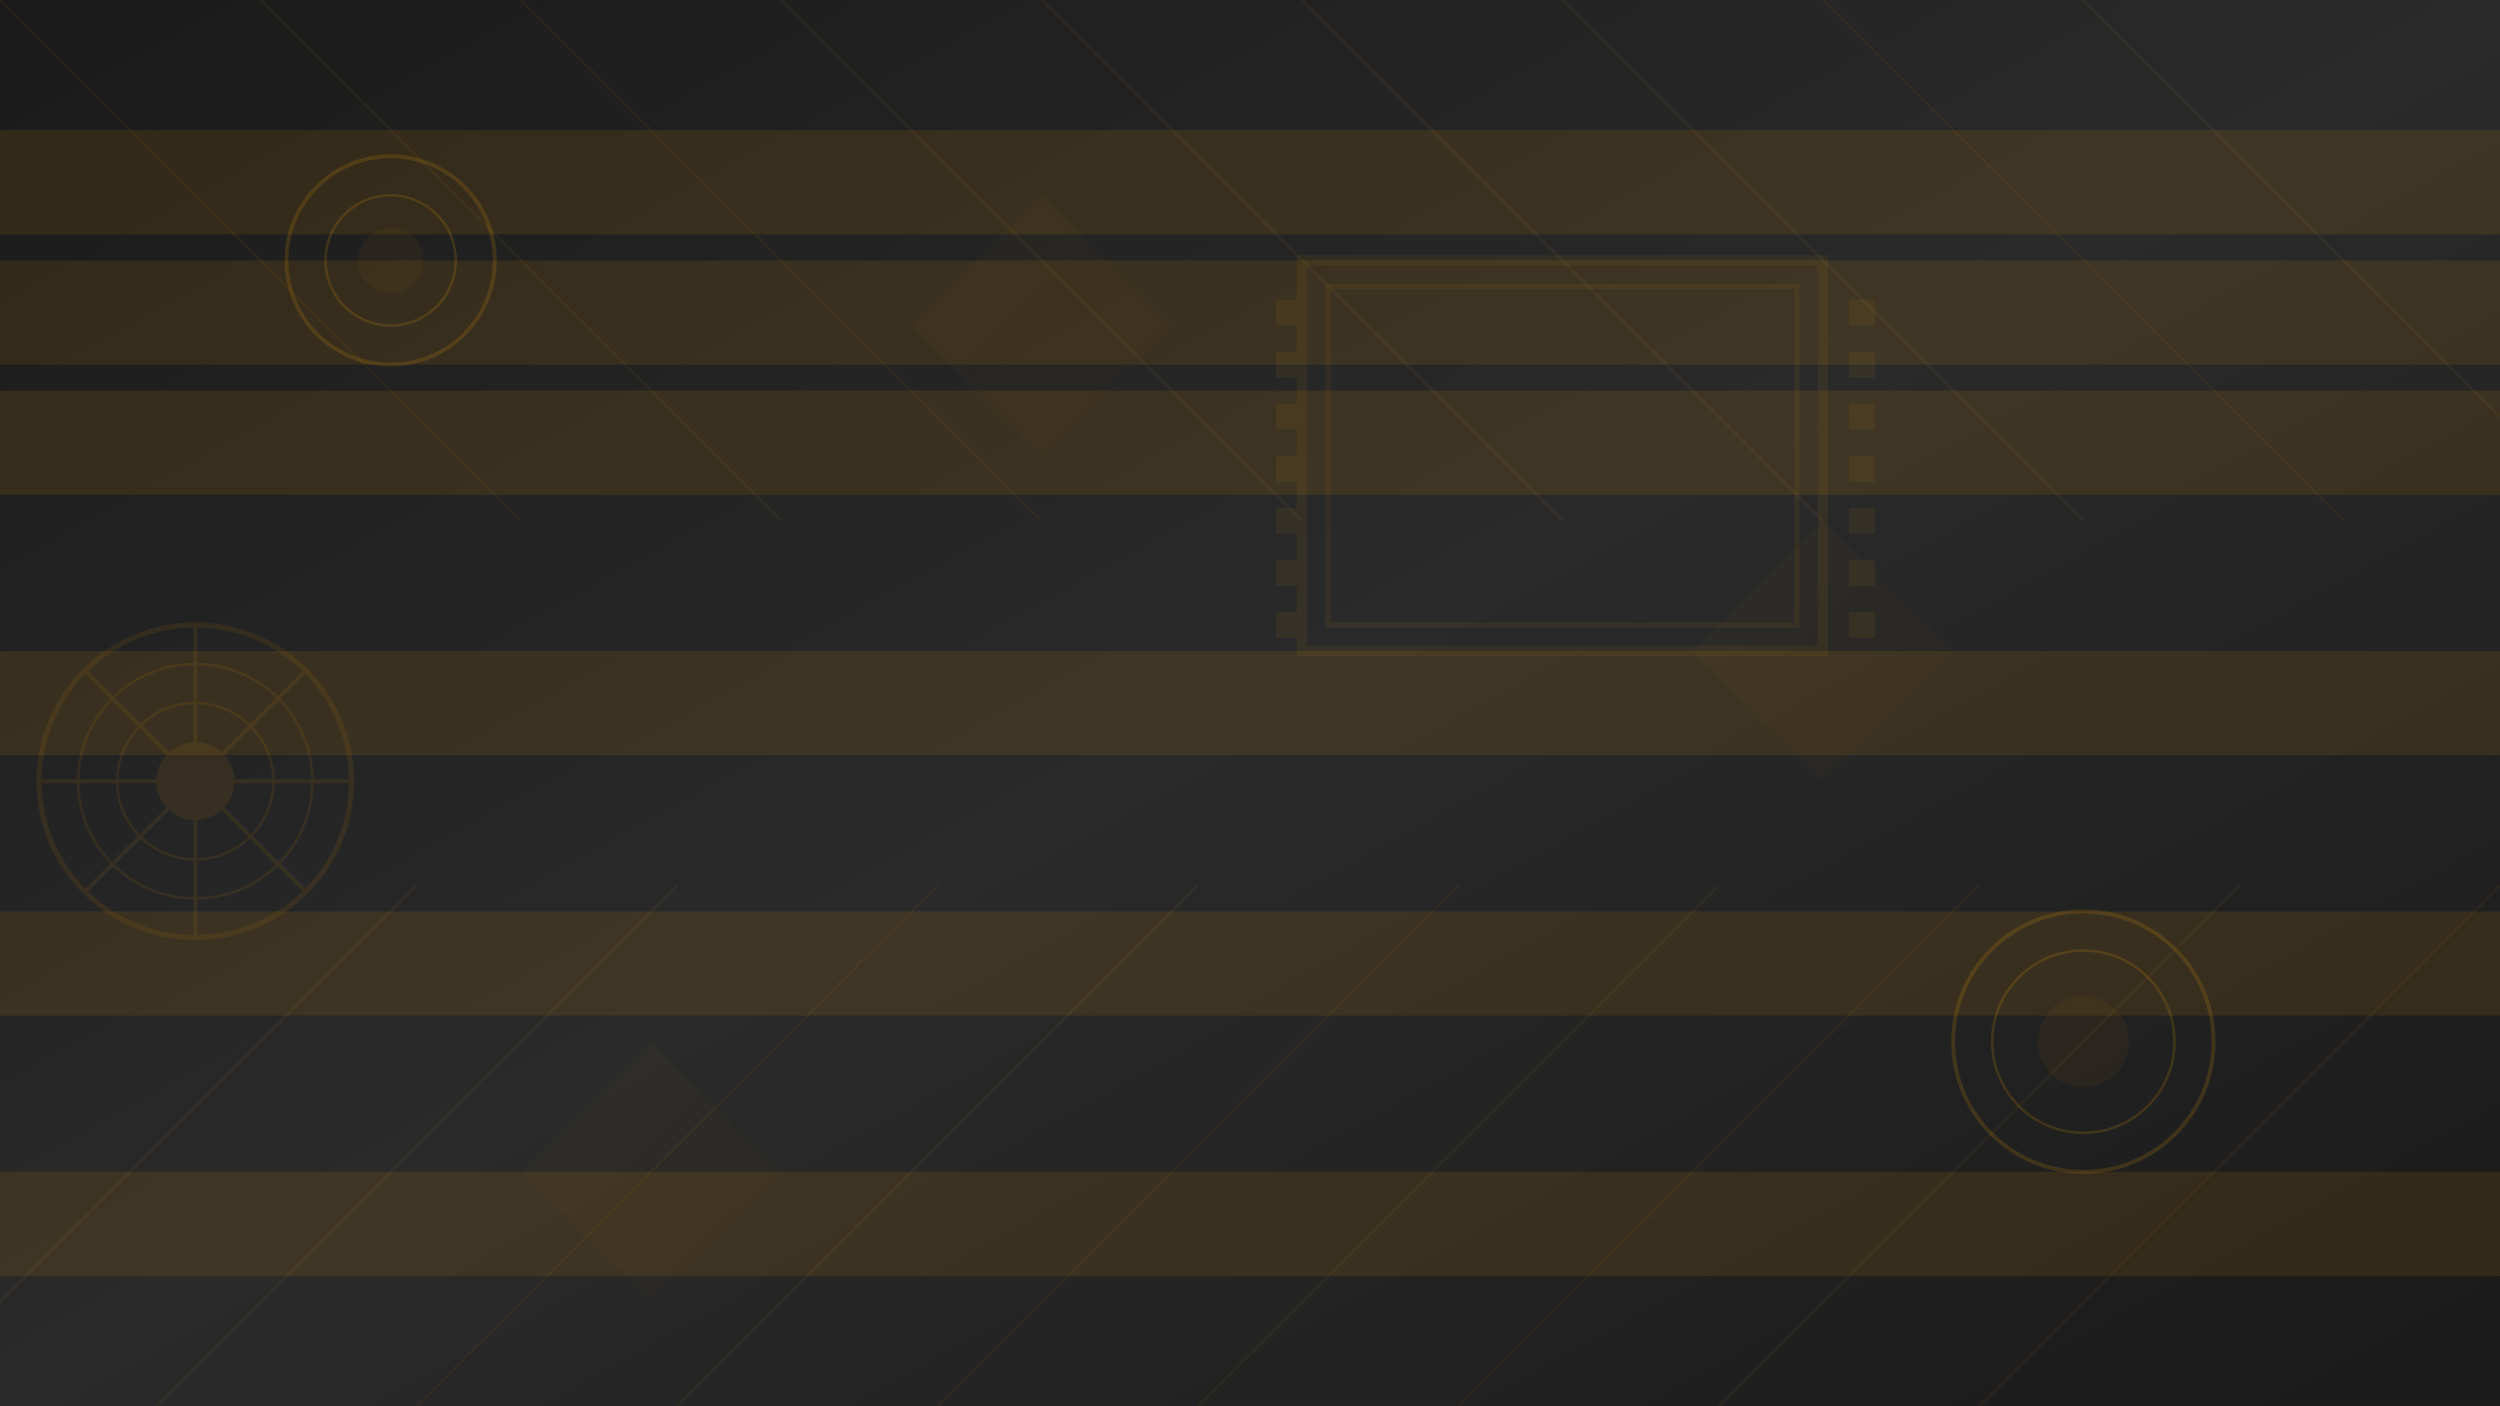<svg width="1920" height="1080" viewBox="0 0 1920 1080" fill="none" xmlns="http://www.w3.org/2000/svg">
  <defs>
    <linearGradient id="bg1" x1="0%" y1="0%" x2="100%" y2="100%">
      <stop offset="0%" style="stop-color:#1a1a1a"/>
      <stop offset="50%" style="stop-color:#2a2a2a"/>
      <stop offset="100%" style="stop-color:#1a1a1a"/>
    </linearGradient>
    <linearGradient id="accent1" x1="0%" y1="0%" x2="100%" y2="100%">
      <stop offset="0%" style="stop-color:#faa700;stop-opacity:0.3"/>
      <stop offset="100%" style="stop-color:#faa700;stop-opacity:0.1"/>
    </linearGradient>
  </defs>
  
  <rect width="1920" height="1080" fill="url(#bg1)"/>
  
  <!-- Film strip pattern -->
  <g opacity="0.1">
    <rect x="0" y="100" width="1920" height="80" fill="#faa700"/>
    <rect x="0" y="200" width="1920" height="80" fill="#faa700"/>
    <rect x="0" y="300" width="1920" height="80" fill="#faa700"/>
    <rect x="0" y="500" width="1920" height="80" fill="#faa700"/>
    <rect x="0" y="700" width="1920" height="80" fill="#faa700"/>
    <rect x="0" y="900" width="1920" height="80" fill="#faa700"/>
  </g>
  
  <!-- Cinema-themed geometric shapes -->
  <g opacity="0.15">
    <!-- Camera lens circles -->
    <circle cx="300" cy="200" r="80" stroke="#faa700" stroke-width="3" fill="none"/>
    <circle cx="300" cy="200" r="50" stroke="#faa700" stroke-width="2" fill="none"/>
    <circle cx="300" cy="200" r="25" fill="#faa700" opacity="0.3"/>
    
    <circle cx="1600" cy="800" r="100" stroke="#faa700" stroke-width="3" fill="none"/>
    <circle cx="1600" cy="800" r="70" stroke="#faa700" stroke-width="2" fill="none"/>
    <circle cx="1600" cy="800" r="35" fill="#faa700" opacity="0.3"/>
  </g>
  
  <!-- Film reel pattern -->
  <g opacity="0.08">
    <circle cx="150" cy="600" r="120" stroke="#faa700" stroke-width="4" fill="none"/>
    <circle cx="150" cy="600" r="90" stroke="#faa700" stroke-width="2" fill="none"/>
    <circle cx="150" cy="600" r="60" stroke="#faa700" stroke-width="2" fill="none"/>
    <circle cx="150" cy="600" r="30" fill="#faa700"/>
    
    <!-- Spokes -->
    <line x1="150" y1="480" x2="150" y2="720" stroke="#faa700" stroke-width="3"/>
    <line x1="30" y1="600" x2="270" y2="600" stroke="#faa700" stroke-width="3"/>
    <line x1="64.3" y1="514.3" x2="235.7" y2="685.7" stroke="#faa700" stroke-width="3"/>
    <line x1="64.3" y1="685.7" x2="235.7" y2="514.3" stroke="#faa700" stroke-width="3"/>
  </g>
  
  <!-- Abstract geometric patterns -->
  <g opacity="0.1">
    <polygon points="800,150 900,250 800,350 700,250" fill="url(#accent1)"/>
    <polygon points="1400,400 1500,500 1400,600 1300,500" fill="url(#accent1)"/>
    <polygon points="500,800 600,900 500,1000 400,900" fill="url(#accent1)"/>
  </g>
  
  <!-- Diagonal lines suggesting movement -->
  <g opacity="0.05">
    <line x1="0" y1="0" x2="400" y2="400" stroke="#faa700" stroke-width="2"/>
    <line x1="200" y1="0" x2="600" y2="400" stroke="#faa700" stroke-width="2"/>
    <line x1="400" y1="0" x2="800" y2="400" stroke="#faa700" stroke-width="2"/>
    <line x1="600" y1="0" x2="1000" y2="400" stroke="#faa700" stroke-width="2"/>
    <line x1="800" y1="0" x2="1200" y2="400" stroke="#faa700" stroke-width="2"/>
    <line x1="1000" y1="0" x2="1400" y2="400" stroke="#faa700" stroke-width="2"/>
    <line x1="1200" y1="0" x2="1600" y2="400" stroke="#faa700" stroke-width="2"/>
    <line x1="1400" y1="0" x2="1800" y2="400" stroke="#faa700" stroke-width="2"/>
    <line x1="1600" y1="0" x2="1920" y2="320" stroke="#faa700" stroke-width="2"/>
    
    <line x1="1920" y1="680" x2="1520" y2="1080" stroke="#faa700" stroke-width="2"/>
    <line x1="1720" y1="680" x2="1320" y2="1080" stroke="#faa700" stroke-width="2"/>
    <line x1="1520" y1="680" x2="1120" y2="1080" stroke="#faa700" stroke-width="2"/>
    <line x1="1320" y1="680" x2="920" y2="1080" stroke="#faa700" stroke-width="2"/>
    <line x1="1120" y1="680" x2="720" y2="1080" stroke="#faa700" stroke-width="2"/>
    <line x1="920" y1="680" x2="520" y2="1080" stroke="#faa700" stroke-width="2"/>
    <line x1="720" y1="680" x2="320" y2="1080" stroke="#faa700" stroke-width="2"/>
    <line x1="520" y1="680" x2="120" y2="1080" stroke="#faa700" stroke-width="2"/>
    <line x1="320" y1="680" x2="0" y2="1000" stroke="#faa700" stroke-width="2"/>
  </g>
  
  <!-- Film frame borders -->
  <g opacity="0.06">
    <rect x="1000" y="200" width="400" height="300" stroke="#faa700" stroke-width="8" fill="none"/>
    <rect x="1020" y="220" width="360" height="260" stroke="#faa700" stroke-width="4" fill="none"/>
    
    <!-- Film holes -->
    <rect x="980" y="230" width="20" height="20" fill="#faa700"/>
    <rect x="980" y="270" width="20" height="20" fill="#faa700"/>
    <rect x="980" y="310" width="20" height="20" fill="#faa700"/>
    <rect x="980" y="350" width="20" height="20" fill="#faa700"/>
    <rect x="980" y="390" width="20" height="20" fill="#faa700"/>
    <rect x="980" y="430" width="20" height="20" fill="#faa700"/>
    <rect x="980" y="470" width="20" height="20" fill="#faa700"/>
    
    <rect x="1420" y="230" width="20" height="20" fill="#faa700"/>
    <rect x="1420" y="270" width="20" height="20" fill="#faa700"/>
    <rect x="1420" y="310" width="20" height="20" fill="#faa700"/>
    <rect x="1420" y="350" width="20" height="20" fill="#faa700"/>
    <rect x="1420" y="390" width="20" height="20" fill="#faa700"/>
    <rect x="1420" y="430" width="20" height="20" fill="#faa700"/>
    <rect x="1420" y="470" width="20" height="20" fill="#faa700"/>
  </g>
</svg>
